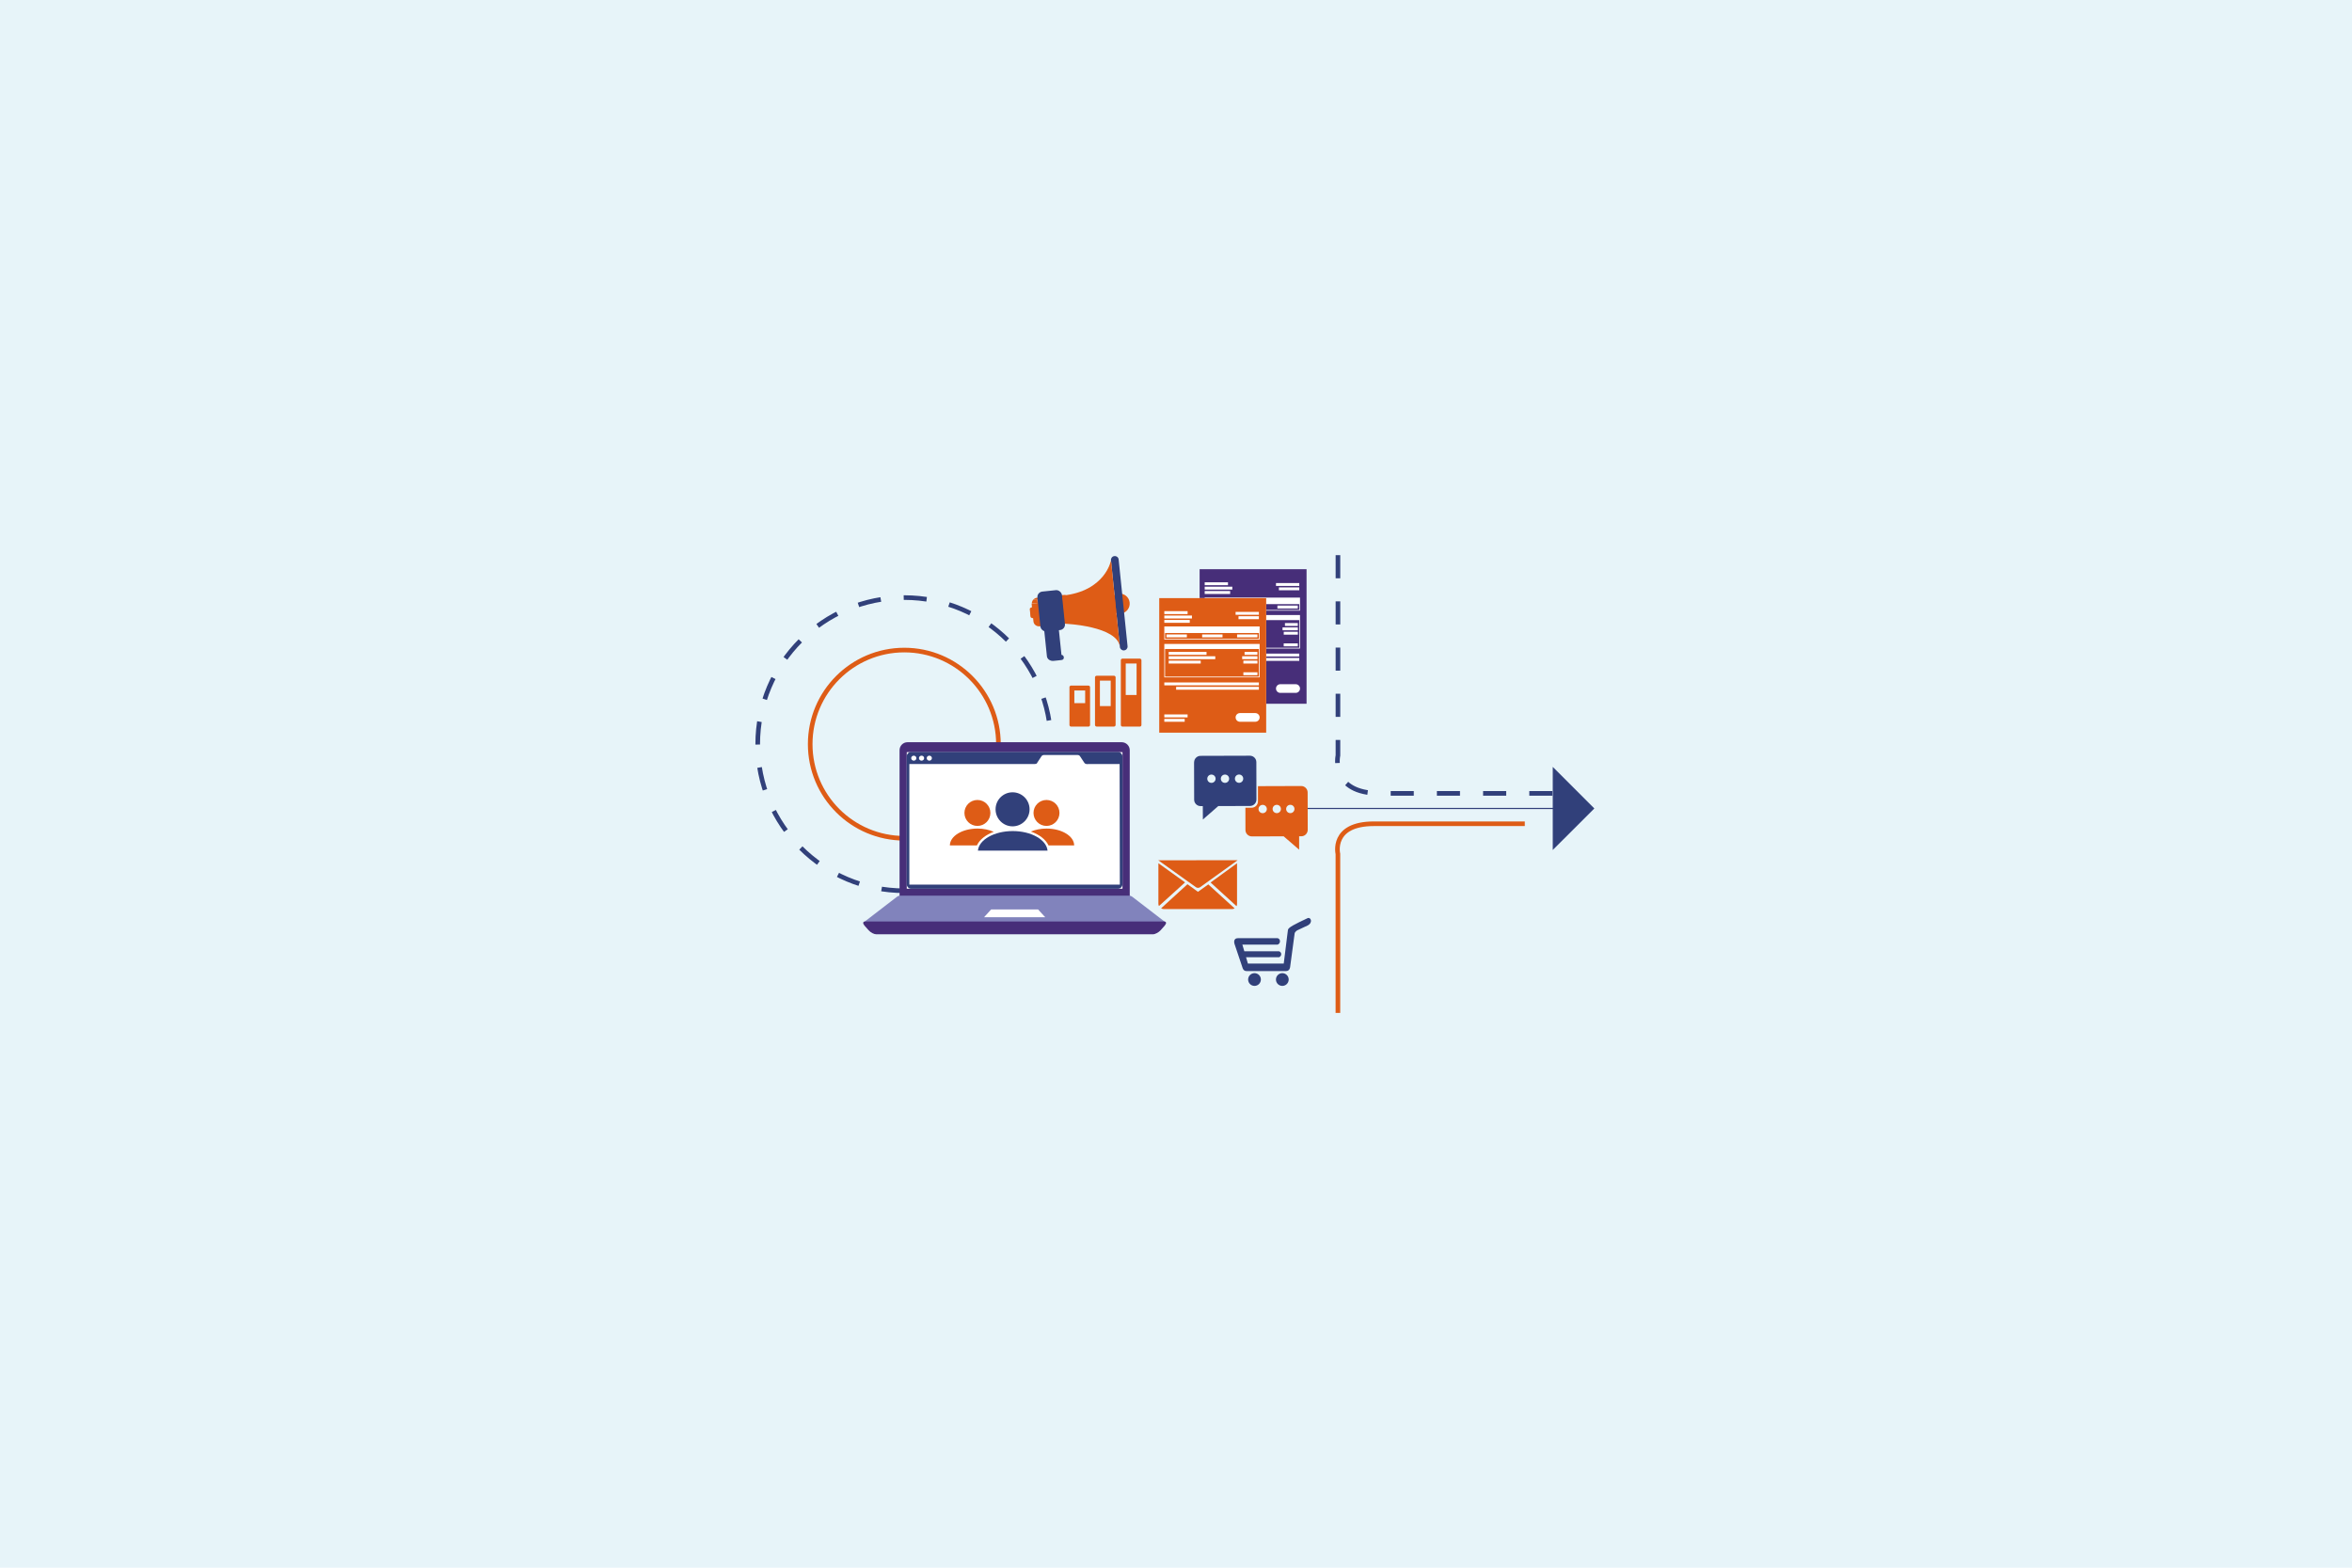 <svg xmlns="http://www.w3.org/2000/svg" id="Layer_1" viewBox="0 0 509.04 339.36"><defs><style>.cls-1{stroke-dasharray:4.98 4.98;}.cls-1,.cls-2,.cls-3{stroke:#31407a;}.cls-1,.cls-2,.cls-3,.cls-4{fill:none;stroke-miterlimit:10;}.cls-2{stroke-width:.25px;}.cls-5,.cls-6,.cls-7{fill-rule:evenodd;}.cls-5,.cls-8{fill:#fff;}.cls-6{fill:#8183bc;}.cls-7,.cls-9{fill:#472e79;}.cls-3{stroke-dasharray:5;}.cls-10{fill:#e7f4f9;}.cls-4{stroke:#de5c16;}.cls-11{fill:#de5c16;}.cls-12{fill:#31407a;}</style></defs><rect class="cls-10" width="509.04" height="339.36"></rect><circle class="cls-4" cx="195.72" cy="161.09" r="20.37"></circle><circle class="cls-1" cx="195.72" cy="161.09" r="31.73"></circle><path class="cls-3" d="M289.57,120.18v43.34s-1.82,8.22,9.08,8.22h38.16"></path><path class="cls-4" d="M289.56,219.27v-34.42s-1.56-6.53,7.78-6.53h32.67"></path><line class="cls-2" x1="282.93" y1="175.01" x2="336.81" y2="175.01"></line><polygon class="cls-12" points="345.06 175.01 336.06 184 336.06 166.01 345.06 175.01"></polygon><g id="Laptop"><path class="cls-7" d="M242.78,160.67h-46.38c-.95,0-1.71.78-1.71,1.73v31.68s49.82,0,49.82,0v-31.68c0-.95-.78-1.73-1.73-1.73h0Z"></path><path class="cls-6" d="M252.22,199.87h-32.61s-32.63,0-32.63,0c-.18,0-.14-.14.07-.3l7.01-5.39c.21-.18.55-.3.73-.3h24.82s24.8,0,24.8,0c.18,0,.51.12.72.3l7.01,5.39c.21.16.25.3.07.3h0Z"></path><path class="cls-7" d="M251.97,199.48c-21.59,0-43.16,0-64.75,0-.48,0-.53.41-.11.9l.88.99c.44.5,1.18.88,1.68.88h59.84c.49,0,1.24-.39,1.68-.88l.88-.99c.42-.49.39-.9-.11-.9h0Z"></path><polygon class="cls-5" points="224.67 196.87 221.93 196.87 217.25 196.87 214.51 196.87 212.98 198.55 218.79 198.55 220.4 198.55 226.21 198.55 224.67 196.87"></polygon><rect class="cls-8" x="196.25" y="162.82" width="46.69" height="29.56"></rect></g><rect class="cls-8" x="196.8" y="163.54" width="45.56" height="28.07" transform="translate(439.17 355.16) rotate(-180)"></rect><path class="cls-12" d="M196.24,163.77v27.63c0,.54.44.99.97.99h44.75c.54,0,.97-.44.97-.99v-27.63c0-.54-.44-.99-.97-.99h-44.75c-.54,0-.97.44-.97.99ZM198.33,164.12c0,.3-.25.54-.56.54s-.56-.24-.56-.54c0-.3.25-.54.56-.54s.56.24.56.54ZM200.01,164.12c0,.3-.25.54-.56.54s-.56-.24-.56-.54c0-.3.25-.54.56-.54s.56.24.56.54ZM201.69,164.12c0,.3-.25.54-.56.54s-.56-.24-.56-.54c0-.3.25-.54.56-.54s.56.24.56.54ZM196.8,165.39h27.12c.55,0,.55-.26.55-.26l.95-1.44c.14-.26.55-.26.55-.26h7.22c.41,0,.55.26.55.26l.95,1.44c.27.39.82.26.82.26h6.81s.05,26.11.05,26.11h-45.56v-26.11Z"></path><rect class="cls-8" x="259.63" y="123.22" width="23.15" height="29.13"></rect><path class="cls-9" d="M259.63,123.22v29.13h23.15v-29.13h-23.15ZM276.16,126.21h5.04v.63h-5.04v-.63ZM281.2,127.15v.63h-4.41v-.63h4.41ZM260.73,126.05h5.04v.63h-5.04v-.63ZM260.73,127h5.98v.63h-5.98v-.63ZM260.73,127.94h5.51v.63h-5.51v-.63ZM260.73,141.48h20.47v.63h-20.47v-.63ZM281.2,142.43v.63h-17.91v-.63h17.91ZM265.14,149.99h-4.41v-.63h4.41v.63ZM265.77,149.04h-5.04v-.63h5.04v.63ZM280.42,149.99h-3.32c-.52,0-.94-.42-.94-.94s.42-.94.94-.94h3.32c.52,0,.94.42.94.94s-.42.94-.94.94ZM281.36,140.38h-20.63v-7.24h20.63v7.24ZM281.36,132.19h-20.63v-2.83h20.63v2.83Z"></path><path class="cls-9" d="M281.2,130.78h-20.31s0,1.26,0,1.26h20.31s0-1.26,0-1.26ZM265.61,131.72h-4.41v-.63h4.41v.63ZM273.33,131.72h-4.41s0-.63,0-.63h4.41s0,.63,0,.63ZM280.88,131.72h-4.41v-.63h4.41v.63Z"></path><path class="cls-9" d="M260.89,140.22h20.31s0-5.98,0-5.98h-20.31s0,5.98,0,5.98ZM280.88,139.91h-3.05v-.63h3.05v.63ZM277.84,137.39v-.63h3.05v.63h-3.05ZM278.1,134.87h2.78v.63h-2.78v-.63ZM277.58,135.81h3.31v.63h-3.31v-.63ZM261.67,134.87h8.19s0,.63,0,.63h-8.19s0-.63,0-.63ZM261.67,135.81h10.08v.63h-10.08v-.63ZM261.67,136.76h6.93v.63h-6.93v-.63Z"></path><path class="cls-11" d="M270.87,174.85h-1.33s.01,4.82.01,4.82c0,.77.63,1.39,1.4,1.39l6.87-.02,3.35,2.89v-2.9s.47,0,.47,0c.77,0,1.39-.63,1.39-1.4l-.02-8.09c0-.77-.63-1.39-1.4-1.39l-9.35.03v3.27c.01.77-.61,1.4-1.38,1.4ZM278.36,175.12c0-.5.4-.9.9-.9s.9.4.9.9-.4.9-.9.9-.9-.4-.9-.9ZM275.43,175.12c0-.5.4-.9.9-.9s.9.4.9.9-.4.9-.9.9-.9-.4-.9-.9ZM272.38,175.13c0-.5.4-.9.9-.9s.9.4.9.9-.4.9-.9.9-.9-.4-.9-.9Z"></path><path class="cls-12" d="M258.43,165.02l.02,8.09c0,.77.63,1.39,1.4,1.39h.47s.02,2.9.02,2.9l3.33-2.91,6.87-.02c.77,0,1.39-.63,1.39-1.4l-.02-8.09c0-.77-.63-1.39-1.4-1.39l-10.68.03c-.77,0-1.39.63-1.39,1.4ZM267.27,168.56c0-.5.4-.9.9-.9s.9.4.9.9-.4.9-.9.9-.9-.4-.9-.9ZM264.22,168.57c0-.5.4-.9.9-.9s.9.4.9.9-.4.9-.9.9-.9-.4-.9-.9ZM261.29,168.57c0-.5.4-.9.9-.9s.9.4.9.9-.4.9-.9.9-.9-.4-.9-.9Z"></path><path class="cls-11" d="M267.87,186.21l-8.14,5.85c-.25.18-.64.18-.89,0l-8.15-5.83,17.18-.02Z"></path><path class="cls-11" d="M262,191.03l5.62,5.13c.09-.15.11-.32.11-.5v-8.79s-5.73,4.17-5.73,4.17Z"></path><path class="cls-11" d="M257.01,191.4l-5.71,5.22c.16.08.34.17.53.17h14.89c.18,0,.34-.09.49-.15l-5.7-5.19-2.24,1.6-2.28-1.65Z"></path><path class="cls-11" d="M250.71,186.86v8.8c0,.17.04.33.12.47l5.65-5.12-5.76-4.14Z"></path><path class="cls-11" d="M234.86,149.47v2.74h-2.34v-2.74h2.34M235.57,148.41h-3.76c-.2,0-.35.16-.35.35v8.18c0,.19.16.35.35.35h3.76c.2,0,.35-.16.35-.35v-8.18c0-.19-.16-.35-.35-.35h0Z"></path><path class="cls-11" d="M240.39,147.34v5.51h-2.34v-5.51h2.34M241.1,146.28h-3.76c-.19,0-.35.16-.35.35v10.3c0,.19.16.35.35.35h3.76c.19,0,.35-.16.35-.35v-10.3c0-.2-.16-.35-.35-.35h0Z"></path><path class="cls-11" d="M245.99,143.63v6.81h-2.35v-6.81h2.35M246.69,142.57h-3.76c-.19,0-.35.16-.35.35v14.02c0,.19.16.35.35.35h3.76c.2,0,.35-.16.35-.35v-14.02c0-.19-.16-.35-.35-.35h0Z"></path><path class="cls-12" d="M277.53,210.66c-.76,0-1.38.62-1.38,1.38s.62,1.38,1.38,1.38,1.38-.62,1.38-1.38-.62-1.38-1.38-1.38Z"></path><path class="cls-12" d="M271.51,210.66c-.76,0-1.38.62-1.38,1.38s.62,1.38,1.38,1.38,1.38-.62,1.38-1.38-.62-1.38-1.38-1.38Z"></path><path class="cls-12" d="M267.99,203.09h8.53s.5.11.5.67-.5.72-.5.72h-7.64s.43,1.45.43,1.45h7.51s.47.11.47.62-.47.67-.47.67h-7.12s-.02,0-.02,0l.4,1.36h7.76s.51-4.1.51-4.1l.17-1.38s.15-1.28.23-1.81c.08-.53,1.41-1.19,4.26-2.54.67-.28,1.23.94,0,1.59l-2.25,1.05s-.52.3-.57.71c-.04.41-.96,7.17-.96,7.17,0,0-.04.94-.89.94s-7.86,0-8.57,0-.86-.75-.86-.75l-1.7-5.05s-.5-1.32.76-1.32Z"></path><rect class="cls-11" x="222.95" y="131.35" width="3.16" height="2.36" rx=".46" ry=".46" transform="translate(-12.45 23.82) rotate(-5.91)"></rect><path class="cls-11" d="M223.03,131.68s-.03-.05-.06-.05h0s-.05.03-.05.06l.21,2s.03.05.06.05h0s.05-.03.05-.06l-.21-2Z"></path><path class="cls-11" d="M230.24,128.79l-5.86.61c-.31.03-.58.23-.77.43l.89-.09.08.8-1.27.13c0,.06-.03.08-.03.11l.39,3.76c.07.66.69,1.11,1.35,1.04l5.86-.61c.66-.07,1.15-.64,1.08-1.29l-.39-3.76c-.07-.66-.68-1.19-1.33-1.12Z"></path><path class="cls-11" d="M224.5,129.73l-.89.09c-.19.25-.3.55-.3.84l1.27-.13-.08-.8Z"></path><path class="cls-12" d="M229.7,141.75s.03,0,.03-.01l-.61-5.87c-.07-.66-.71-1.11-1.42-1.04l-.52.05c-.71.07-1.28.65-1.21,1.31l.61,5.87c.07.66.74,1.07,1.45,1l.48-.05h.03s1.19-.13,1.19-.13c.34-.03.54-.26.51-.57v-.06c-.04-.28-.25-.49-.55-.5Z"></path><path class="cls-11" d="M244.49,130.44c.12,1.2-.75,2.27-1.94,2.39-1.2.12-2.27-.75-2.39-1.94-.12-1.2.75-2.27,1.94-2.39,1.2-.12,2.27.75,2.39,1.94Z"></path><path class="cls-12" d="M242.22,120.33h.03c.45,0,.82.37.82.82v18.88c0,.45-.37.82-.82.82h-.03c-.45,0-.82-.37-.82-.82v-18.88c0-.45.37-.82.82-.82Z" transform="translate(-12.08 25.45) rotate(-5.87)"></path><rect class="cls-12" x="224.83" y="127.88" width="5.34" height="8.68" rx="1.19" ry="1.19" transform="translate(-12.4 24.13) rotate(-5.91)"></rect><path class="cls-11" d="M240.45,121.34s-1.22,6.63-10.48,7.59l.63,6.1s11.31.47,11.79,5.06l-1.94-18.75Z"></path><path class="cls-11" d="M229.99,129.19l.08.79c9.26-.96,10.48-7.59,10.48-7.59l-.08-.79s-1.22,6.63-10.48,7.59Z"></path><path class="cls-11" d="M226.49,178.79c-1.56,0-2.81-1.26-2.81-2.81s1.25-2.81,2.81-2.81,2.81,1.26,2.81,2.81-1.26,2.81-2.81,2.81Z"></path><path class="cls-11" d="M223.11,180.01c.96-.41,2.13-.65,3.39-.65,3.3,0,5.98,1.64,5.98,3.65h-5.55c-.6-1.29-1.98-2.35-3.82-3Z"></path><path class="cls-12" d="M219.15,178.88c-2.03,0-3.68-1.65-3.68-3.69s1.65-3.68,3.68-3.68,3.68,1.65,3.68,3.68-1.65,3.69-3.68,3.69Z"></path><path class="cls-11" d="M215.07,180.07c-1.75.65-3.06,1.69-3.64,2.94h-5.85c0-2.01,2.68-3.65,5.98-3.65,1.32,0,2.53.27,3.52.71Z"></path><path class="cls-11" d="M211.54,178.79c-1.56,0-2.81-1.26-2.81-2.81s1.25-2.81,2.81-2.81,2.81,1.26,2.81,2.81-1.26,2.81-2.81,2.81Z"></path><path class="cls-12" d="M219.18,179.9c4.01,0,7.3,1.87,7.54,4.23h-15.07c.23-2.36,3.53-4.23,7.54-4.23Z"></path><rect class="cls-8" x="250.89" y="129.47" width="23.15" height="29.13"></rect><path class="cls-11" d="M250.89,129.47v29.13h23.15s0-29.13,0-29.13h-23.15ZM267.42,132.46h5.04v.63h-5.04v-.63ZM272.46,133.4v.63h-4.41v-.63h4.41ZM251.99,132.3h5.04v.63h-5.04v-.63ZM251.99,133.25h5.98v.63h-5.98v-.63ZM251.99,134.19h5.51v.63h-5.51v-.63ZM251.99,147.73h20.47v.63h-20.47v-.63ZM272.46,148.68v.63h-17.91v-.63h17.91ZM256.4,156.24h-4.41s0-.63,0-.63h4.41s0,.63,0,.63ZM257.03,155.29h-5.04v-.63h5.04v.63ZM271.68,156.24h-3.32c-.52,0-.94-.42-.94-.94s.42-.94.94-.94h3.32c.52,0,.94.42.94.94s-.42.94-.94.94ZM272.62,146.63h-20.63v-7.24h20.63v7.24ZM272.62,138.44h-20.63v-2.83h20.63v2.83Z"></path><path class="cls-11" d="M272.46,137.03h-20.31v1.26h20.31v-1.26ZM256.87,137.97h-4.41v-.63h4.41v.63ZM264.59,137.97h-4.41v-.63h4.41v.63ZM272.15,137.97h-4.41v-.63h4.41v.63Z"></path><path class="cls-11" d="M252.15,146.47h20.31v-5.98h-20.31v5.98ZM272.15,146.16h-3.05v-.63h3.05v.63ZM269.1,143.64v-.63h3.05v.63h-3.05ZM269.36,141.12h2.78v.63h-2.78v-.63ZM268.84,142.06h3.31v.63h-3.31v-.63ZM252.94,141.12h8.19v.63h-8.19v-.63ZM252.94,142.06h10.08v.63h-10.08v-.63ZM252.94,143.01h6.93v.63h-6.93v-.63Z"></path></svg>